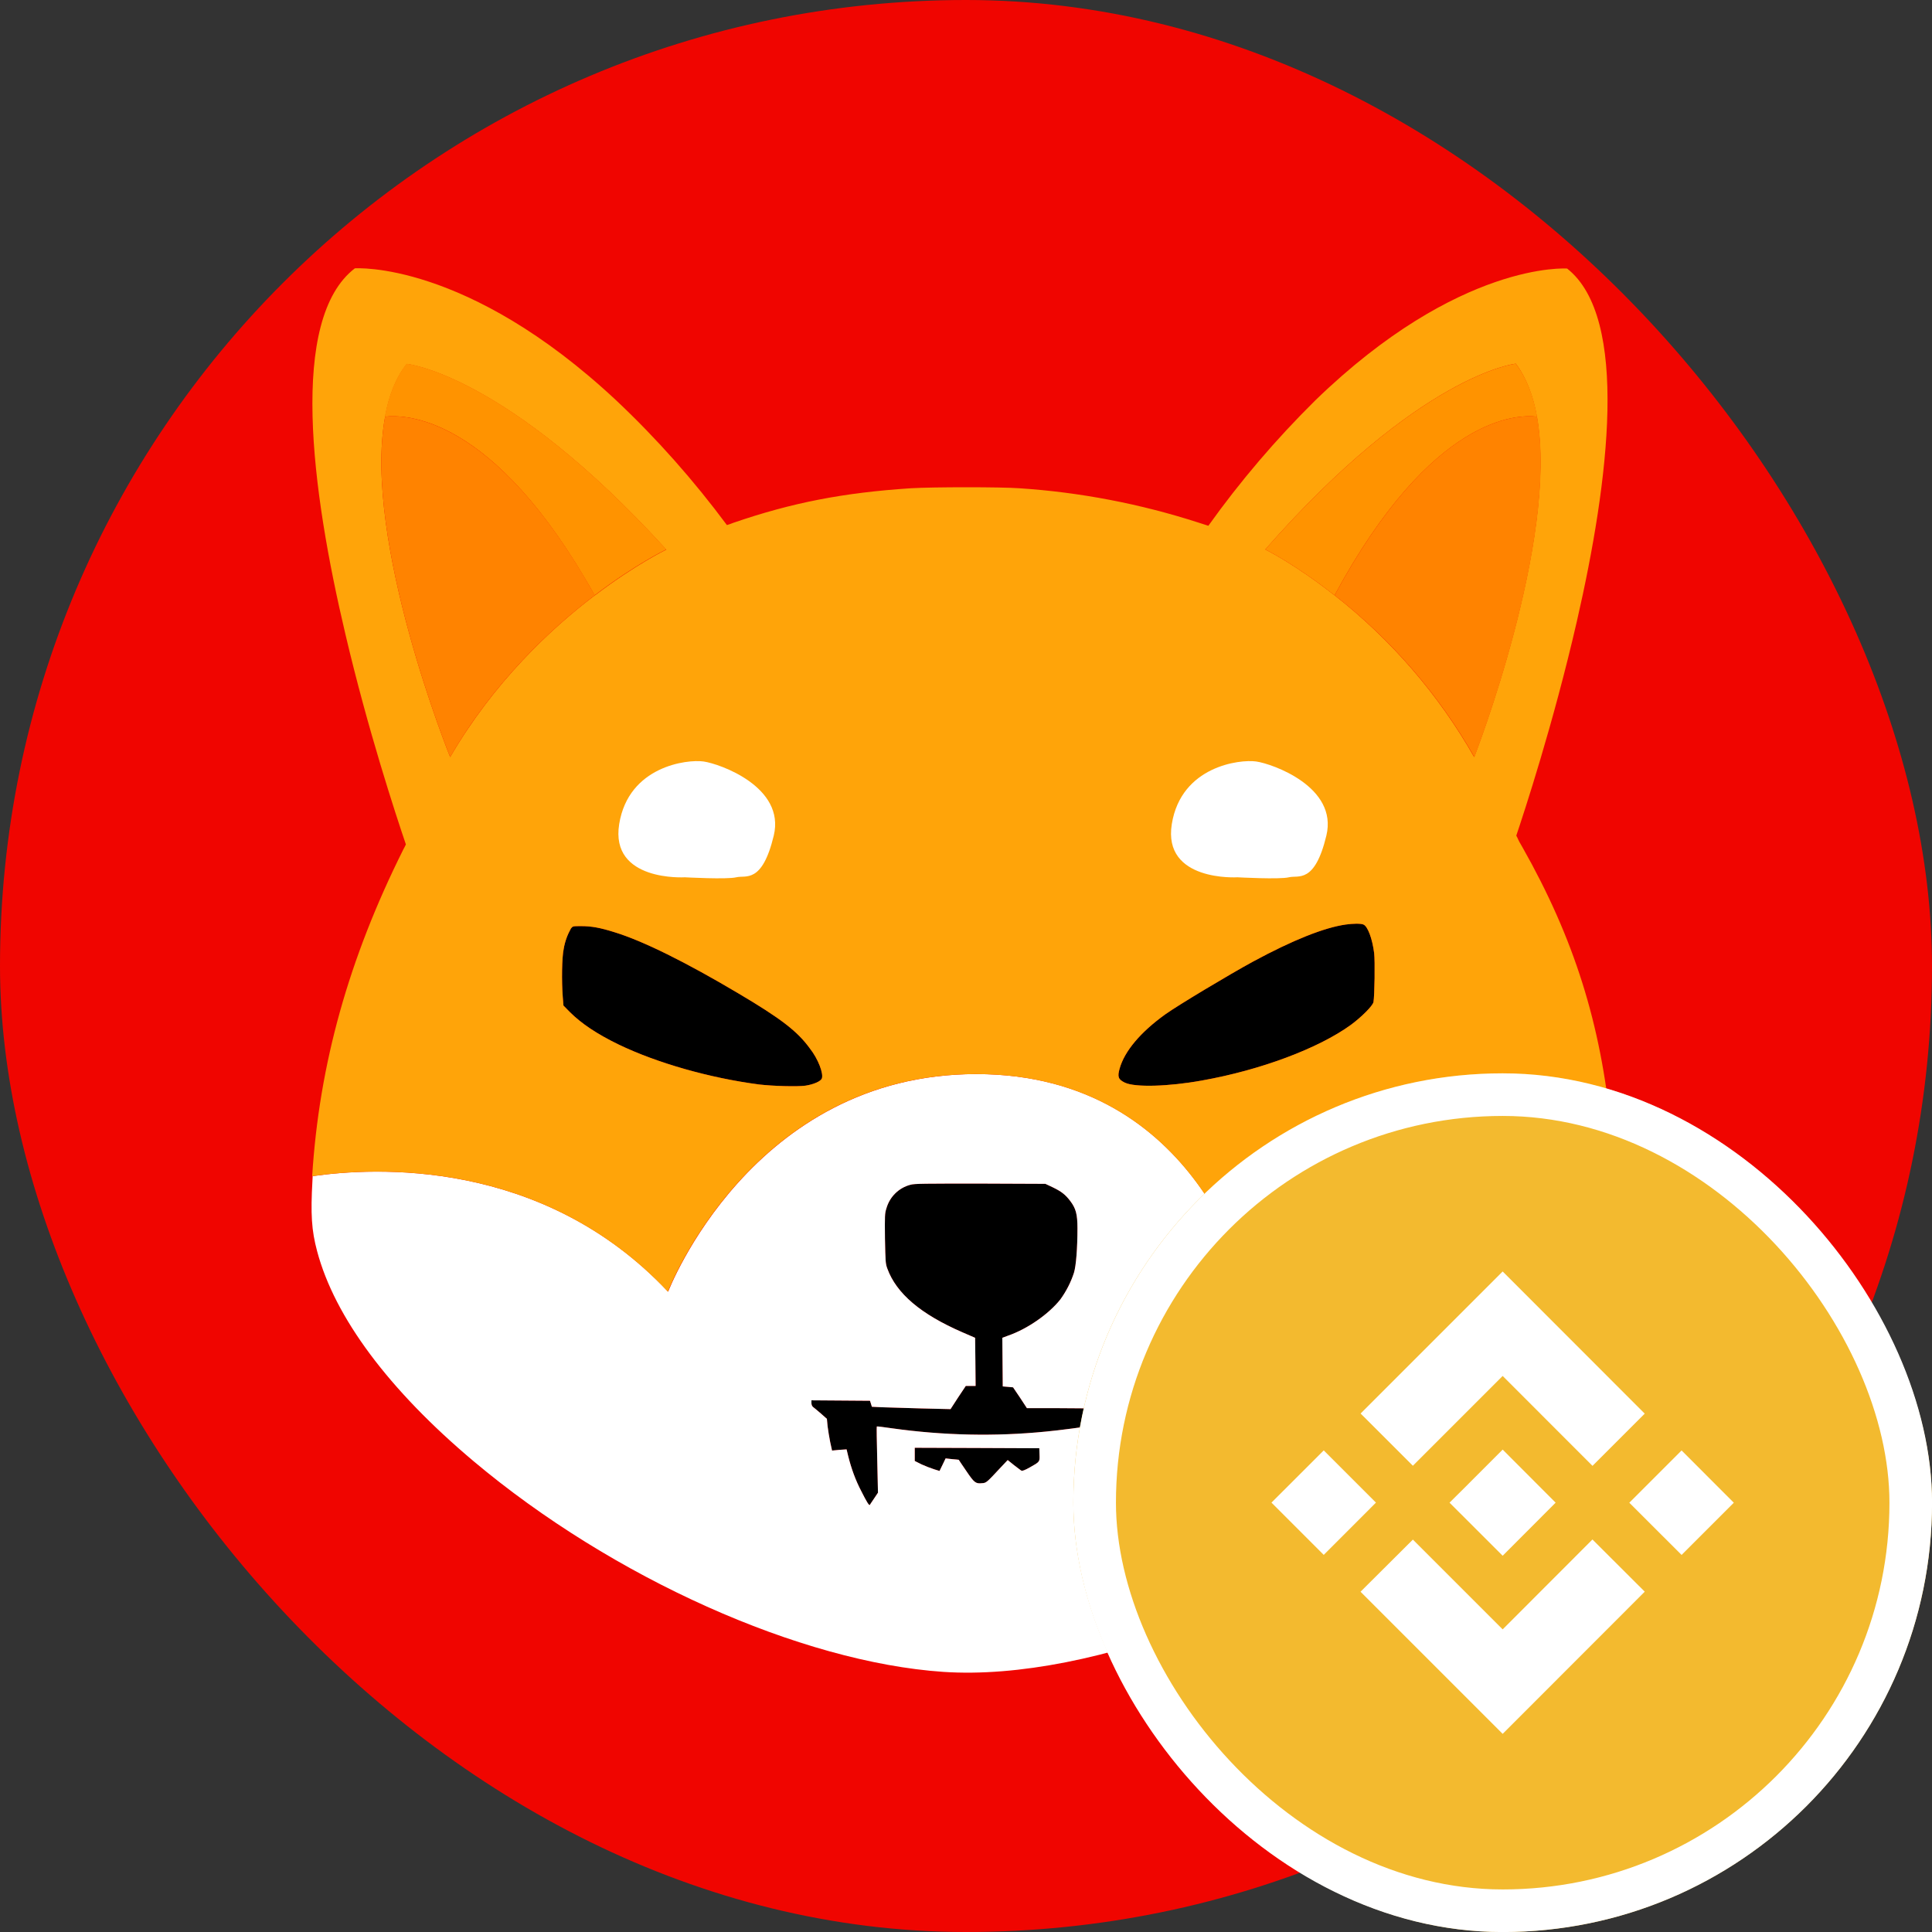 <svg width="36" height="36" viewBox="0 0 36 36" fill="none" xmlns="http://www.w3.org/2000/svg">
<rect x="0" y="0" width="36" height="36" fill="#333333" stroke="none"/>
<rect width="36" height="36" rx="18" fill="#F00500"/>
<g clip-path="url(#clip0_976_12702)">
<path d="M24.502 7.463C23.773 8.184 23.105 8.965 22.512 9.797L22.324 9.737C21.242 9.388 20.121 9.172 18.991 9.098C18.65 9.073 17.381 9.073 16.966 9.098C15.714 9.18 14.754 9.366 13.663 9.741C13.619 9.759 13.58 9.772 13.541 9.784C12.925 8.956 12.241 8.18 11.486 7.468C15.107 5.634 19.344 5.414 23.136 6.859C23.542 7.01 23.939 7.187 24.327 7.377L24.502 7.463Z" fill="#F00500"/>
<path d="M31.256 23.828C30.706 25.377 29.882 26.813 28.813 28.064C28.232 28.737 27.591 29.354 26.901 29.915C25.287 31.201 23.402 32.12 21.39 32.603C19.165 33.134 16.844 33.134 14.618 32.603C12.603 32.12 10.722 31.201 9.108 29.915C8.418 29.354 7.777 28.737 7.196 28.064C4.12 24.47 3.186 19.535 4.753 15.087C5.05 14.263 5.42 13.469 5.865 12.714C6.071 12.369 6.324 11.98 6.446 11.821C6.865 13.603 7.38 15.169 7.572 15.734C7.559 15.764 7.541 15.799 7.524 15.829C6.507 17.865 5.957 19.828 5.826 21.916C5.826 21.942 5.822 21.972 5.822 21.998C5.787 22.624 5.804 22.922 5.909 23.314C6.236 24.544 7.244 25.898 8.824 27.227C11.411 29.402 14.92 30.972 17.577 31.153C20.348 31.339 24.436 29.738 27.159 27.4C27.587 27.024 27.988 26.628 28.363 26.205C28.634 25.894 29.035 25.359 29.005 25.359C28.996 25.359 29.005 25.351 29.022 25.342C29.035 25.333 29.048 25.32 29.04 25.312C29.035 25.307 29.044 25.294 29.057 25.29C29.07 25.286 29.079 25.277 29.075 25.269C29.07 25.26 29.075 25.251 29.092 25.247C29.105 25.243 29.109 25.23 29.105 25.221C29.101 25.212 29.105 25.204 29.114 25.204C29.122 25.204 29.131 25.191 29.131 25.182C29.131 25.174 29.14 25.161 29.149 25.161C29.157 25.161 29.166 25.152 29.166 25.143C29.179 25.109 29.201 25.074 29.223 25.044C29.288 24.945 29.55 24.483 29.585 24.406C29.834 23.849 29.991 23.353 30.065 22.857C30.1 22.62 30.122 22.184 30.104 22.08C30.1 22.063 30.1 22.033 30.096 21.985C30.087 21.899 30.082 21.77 30.074 21.64C30.065 21.446 30.047 21.174 30.034 21.041C29.847 19.082 29.341 17.481 28.381 15.786C28.341 15.721 28.306 15.656 28.285 15.604C28.276 15.591 28.272 15.579 28.267 15.57C28.402 15.169 28.957 13.491 29.397 11.571L29.406 11.579L29.471 11.665C29.585 11.816 29.886 12.265 30.021 12.481C30.637 13.473 31.117 14.539 31.457 15.652C32.247 18.331 32.181 21.187 31.256 23.828Z" fill="#F00500"/>
<path d="M25.592 18.672C25.579 18.741 25.374 18.948 25.169 19.099C24.567 19.535 23.489 19.94 22.394 20.134C21.77 20.247 21.146 20.264 20.959 20.173C20.836 20.113 20.819 20.066 20.863 19.91C20.954 19.587 21.251 19.233 21.713 18.901C21.949 18.732 22.905 18.159 23.35 17.917C24.083 17.52 24.676 17.283 25.078 17.227C25.204 17.209 25.357 17.205 25.405 17.227C25.483 17.257 25.571 17.485 25.605 17.762C25.623 17.908 25.614 18.555 25.592 18.672Z" fill="black"/>
<path d="M15.312 20.1C15.286 20.152 15.155 20.208 15.007 20.23C14.858 20.251 14.405 20.238 14.147 20.208C13.222 20.087 12.241 19.807 11.525 19.462C11.123 19.267 10.835 19.073 10.622 18.862L10.499 18.737L10.486 18.573C10.464 18.288 10.469 17.839 10.504 17.68C10.526 17.546 10.574 17.416 10.639 17.3C10.674 17.257 10.674 17.257 10.831 17.257C11.023 17.257 11.184 17.287 11.446 17.369C11.983 17.533 12.781 17.93 13.755 18.508C14.557 18.983 14.858 19.216 15.09 19.535C15.247 19.733 15.352 20.014 15.312 20.1Z" fill="black"/>
<path d="M21.491 26.106C21.491 26.119 21.439 26.326 21.373 26.572C21.308 26.817 21.255 27.016 21.255 27.024C21.207 27.029 21.164 27.033 21.116 27.029H20.976L20.784 27.477C20.679 27.723 20.583 27.952 20.57 27.987L20.544 28.047L20.452 27.9L20.361 27.754V26.559L20.326 26.567C20.252 26.584 19.724 26.654 19.492 26.675C18.537 26.77 17.577 26.748 16.626 26.615C16.473 26.593 16.342 26.576 16.338 26.58C16.333 26.584 16.338 26.861 16.346 27.201L16.359 27.814L16.285 27.926C16.246 27.987 16.207 28.038 16.207 28.043C16.194 28.056 16.15 27.987 16.05 27.788C15.941 27.581 15.862 27.361 15.805 27.132L15.775 27.007L15.639 27.016L15.504 27.029L15.469 26.869C15.452 26.783 15.43 26.649 15.421 26.576L15.408 26.438L15.295 26.338C15.229 26.282 15.164 26.226 15.151 26.218C15.129 26.201 15.12 26.17 15.12 26.144V26.093L15.666 26.097L16.211 26.101L16.229 26.157L16.246 26.213L16.434 26.222C16.538 26.226 16.87 26.235 17.167 26.244L17.712 26.257L17.852 26.041L17.996 25.825H18.179L18.175 25.377L18.17 24.928L17.93 24.824C17.158 24.488 16.704 24.104 16.534 23.638C16.499 23.543 16.499 23.508 16.49 23.077C16.486 22.65 16.486 22.611 16.517 22.516C16.578 22.3 16.748 22.132 16.966 22.076C17.04 22.054 17.236 22.054 18.266 22.054L19.479 22.059L19.615 22.123C19.776 22.201 19.85 22.257 19.942 22.378C20.047 22.516 20.077 22.624 20.077 22.887C20.077 23.262 20.051 23.586 20.012 23.715C19.955 23.892 19.868 24.061 19.759 24.212C19.54 24.488 19.143 24.764 18.781 24.889L18.676 24.928L18.681 25.381L18.685 25.834L18.781 25.842L18.877 25.851L19.008 26.045L19.135 26.239H19.719C20.042 26.239 20.326 26.244 20.352 26.248C20.396 26.257 20.404 26.252 20.448 26.179L20.5 26.101H21.002C21.377 26.084 21.491 26.093 21.491 26.106Z" fill="black"/>
<path d="M19.187 27.344C19.104 27.391 19.047 27.413 19.034 27.404C19.021 27.4 18.96 27.348 18.895 27.301L18.777 27.206L18.655 27.335C18.389 27.62 18.38 27.633 18.301 27.637C18.179 27.65 18.153 27.628 18.005 27.409C17.926 27.296 17.865 27.201 17.865 27.201C17.865 27.201 17.808 27.193 17.743 27.189L17.62 27.175L17.564 27.292L17.507 27.409L17.407 27.378C17.328 27.352 17.25 27.322 17.175 27.288L17.045 27.223V26.977L18.205 26.981L19.366 26.986L19.37 27.102C19.375 27.24 19.379 27.236 19.187 27.344Z" fill="black"/>
<path d="M30.096 22.08C30.091 22.063 30.091 22.033 30.087 21.985C29.04 21.873 26.051 21.804 23.276 24.069C23.276 24.069 22.381 20.014 18.192 20.014C14.003 20.014 12.45 24.069 12.45 24.069C10.102 21.571 6.961 21.752 5.826 21.916C5.826 21.942 5.822 21.972 5.822 21.998C5.787 22.624 5.804 22.922 5.909 23.314C6.236 24.544 7.244 25.898 8.824 27.227C11.411 29.402 14.92 30.972 17.577 31.153C20.348 31.339 24.436 29.738 27.159 27.4C27.587 27.024 27.988 26.628 28.363 26.205C28.634 25.894 29.035 25.359 29.005 25.359C28.996 25.359 29.005 25.351 29.022 25.342C29.035 25.333 29.048 25.32 29.04 25.312C29.035 25.307 29.044 25.294 29.057 25.29C29.07 25.286 29.079 25.277 29.075 25.269C29.07 25.26 29.075 25.251 29.092 25.247C29.105 25.243 29.109 25.23 29.105 25.221C29.101 25.212 29.105 25.204 29.114 25.204C29.122 25.204 29.131 25.191 29.131 25.182C29.131 25.174 29.14 25.161 29.149 25.161C29.157 25.161 29.166 25.152 29.166 25.143C29.179 25.109 29.201 25.074 29.223 25.044C29.288 24.945 29.55 24.483 29.585 24.406C29.834 23.849 29.991 23.353 30.065 22.857C30.091 22.62 30.113 22.184 30.096 22.08ZM19.187 27.344C19.104 27.391 19.047 27.413 19.034 27.404C19.021 27.4 18.96 27.348 18.895 27.301L18.777 27.206L18.655 27.335C18.389 27.62 18.38 27.633 18.301 27.637C18.179 27.65 18.153 27.628 18.005 27.409C17.926 27.296 17.865 27.201 17.865 27.201C17.865 27.201 17.808 27.193 17.743 27.189L17.62 27.175L17.564 27.292L17.507 27.409L17.407 27.378C17.328 27.352 17.25 27.322 17.175 27.288L17.045 27.223V26.977L18.205 26.981L19.366 26.986L19.37 27.102C19.375 27.24 19.379 27.236 19.187 27.344ZM21.369 26.567C21.303 26.813 21.251 27.012 21.251 27.02C21.203 27.024 21.159 27.029 21.111 27.024H20.972L20.784 27.477C20.679 27.723 20.583 27.952 20.57 27.987L20.544 28.047L20.452 27.9L20.361 27.754V26.559L20.326 26.567C20.252 26.584 19.724 26.654 19.492 26.675C18.537 26.77 17.577 26.748 16.626 26.615C16.473 26.593 16.342 26.576 16.338 26.58C16.333 26.584 16.338 26.861 16.346 27.201L16.36 27.814L16.285 27.926C16.246 27.987 16.207 28.038 16.207 28.043C16.194 28.056 16.15 27.987 16.05 27.788C15.941 27.581 15.862 27.361 15.805 27.132L15.775 27.007L15.64 27.016L15.504 27.029L15.469 26.869C15.452 26.783 15.43 26.649 15.421 26.576L15.408 26.438L15.295 26.338C15.229 26.282 15.164 26.226 15.151 26.218C15.129 26.201 15.12 26.17 15.12 26.144V26.093L15.666 26.097L16.211 26.101L16.229 26.157L16.246 26.213L16.434 26.222C16.538 26.226 16.87 26.235 17.167 26.244L17.712 26.257L17.852 26.041L17.996 25.825H18.179L18.175 25.377L18.17 24.928L17.93 24.824C17.158 24.488 16.704 24.104 16.534 23.638C16.499 23.543 16.499 23.508 16.49 23.077C16.486 22.65 16.486 22.611 16.517 22.516C16.578 22.3 16.748 22.132 16.966 22.076C17.04 22.054 17.237 22.054 18.266 22.054L19.479 22.059L19.615 22.123C19.776 22.201 19.85 22.257 19.942 22.378C20.047 22.516 20.077 22.624 20.077 22.887C20.077 23.262 20.051 23.586 20.012 23.715C19.955 23.892 19.868 24.061 19.759 24.212C19.54 24.488 19.143 24.764 18.781 24.889L18.677 24.928L18.681 25.381L18.685 25.834L18.781 25.842L18.877 25.851L19.008 26.045L19.135 26.239H19.719C20.042 26.239 20.326 26.244 20.352 26.248C20.396 26.257 20.404 26.252 20.448 26.179L20.5 26.101H21.002C21.39 26.101 21.504 26.106 21.504 26.119C21.491 26.114 21.434 26.326 21.369 26.567Z" fill="white"/>
<path d="M30.061 21.64C30.052 21.446 30.034 21.174 30.021 21.041C29.834 19.082 29.328 17.481 28.368 15.786C28.328 15.721 28.293 15.656 28.272 15.604C28.263 15.592 28.259 15.579 28.254 15.57C28.389 15.169 28.944 13.491 29.384 11.571C29.982 8.965 30.362 5.919 29.201 5.004C29.201 5.004 27.194 4.857 24.506 7.463C23.777 8.184 23.11 8.965 22.516 9.797L22.329 9.737C21.247 9.388 20.125 9.172 18.995 9.098C18.655 9.073 17.385 9.073 16.97 9.098C15.718 9.18 14.758 9.366 13.667 9.741C13.624 9.759 13.584 9.772 13.545 9.784C12.93 8.956 12.245 8.18 11.49 7.468C8.693 4.849 6.612 5 6.612 5C5.381 5.945 5.8 9.129 6.437 11.821C6.856 13.603 7.371 15.169 7.563 15.734C7.55 15.764 7.532 15.799 7.515 15.829C6.498 17.865 5.948 19.828 5.817 21.916C6.956 21.752 10.094 21.567 12.445 24.069C12.445 24.069 13.999 20.014 18.188 20.014C22.377 20.014 23.271 24.069 23.271 24.069C26.046 21.804 29.035 21.878 30.082 21.985C30.078 21.899 30.069 21.77 30.061 21.64ZM8.388 14.107C8.388 14.107 6.756 10.073 7.175 7.77C7.244 7.381 7.375 7.041 7.58 6.782C7.58 6.782 9.43 6.963 12.415 10.242C12.415 10.242 11.848 10.514 11.088 11.092C11.088 11.092 11.084 11.096 11.08 11.096C10.255 11.722 9.199 12.714 8.388 14.107ZM15.312 20.1C15.286 20.152 15.155 20.208 15.007 20.23C14.858 20.251 14.405 20.238 14.147 20.208C13.222 20.087 12.24 19.807 11.525 19.462C11.123 19.267 10.835 19.073 10.622 18.862L10.499 18.737L10.486 18.573C10.464 18.288 10.469 17.839 10.504 17.68C10.526 17.546 10.574 17.416 10.639 17.3C10.674 17.257 10.674 17.257 10.831 17.257C11.023 17.257 11.184 17.287 11.446 17.369C11.983 17.533 12.781 17.93 13.755 18.508C14.557 18.983 14.858 19.216 15.09 19.535C15.247 19.733 15.352 20.014 15.312 20.1ZM25.593 18.672C25.579 18.741 25.374 18.948 25.169 19.099C24.567 19.535 23.489 19.94 22.394 20.134C21.77 20.247 21.146 20.264 20.959 20.173C20.836 20.113 20.819 20.066 20.863 19.91C20.954 19.587 21.251 19.233 21.713 18.901C21.949 18.732 22.905 18.159 23.35 17.917C24.083 17.52 24.676 17.283 25.078 17.227C25.204 17.209 25.357 17.205 25.405 17.227C25.483 17.257 25.571 17.485 25.606 17.762C25.623 17.908 25.614 18.555 25.593 18.672ZM24.868 11.092L24.859 11.087C24.126 10.509 23.577 10.238 23.577 10.238C26.461 6.959 28.245 6.777 28.245 6.777C28.442 7.041 28.568 7.377 28.638 7.765C29.044 10.069 27.469 14.107 27.469 14.107C26.81 12.947 25.924 11.92 24.868 11.092Z" fill="#FFA409"/>
<path d="M28.642 7.765C28.302 7.722 26.692 7.714 24.868 11.092L24.859 11.087C24.126 10.509 23.576 10.238 23.576 10.238C26.461 6.959 28.245 6.777 28.245 6.777C28.446 7.041 28.573 7.377 28.642 7.765Z" fill="#FF9300"/>
<path d="M27.473 14.107C26.81 12.943 25.928 11.92 24.868 11.092C26.692 7.714 28.298 7.722 28.642 7.765C29.048 10.073 27.473 14.107 27.473 14.107Z" fill="#FF8300"/>
<path d="M28.708 7.778C28.686 7.774 28.664 7.77 28.642 7.765L28.708 7.778Z" fill="#FF8300"/>
<path d="M12.415 10.238C12.415 10.238 11.848 10.509 11.088 11.087C11.088 11.087 11.084 11.092 11.08 11.092C9.19 7.709 7.528 7.722 7.17 7.765C7.24 7.377 7.371 7.036 7.576 6.777C7.58 6.777 9.43 6.959 12.415 10.238Z" fill="#FF9300"/>
<path d="M11.084 11.092C10.255 11.722 9.199 12.71 8.388 14.107C8.388 14.107 6.756 10.073 7.175 7.765C7.528 7.722 9.195 7.714 11.084 11.092Z" fill="#FF8300"/>
<path d="M7.175 7.765C7.153 7.77 7.127 7.774 7.105 7.778L7.175 7.765Z" fill="#FF8300"/>
<path d="M23.057 16.347C23.057 16.347 21.661 16.433 21.835 15.354C22.01 14.276 23.101 14.146 23.406 14.189C23.712 14.232 24.934 14.664 24.715 15.57C24.497 16.476 24.192 16.303 24.017 16.347C23.843 16.39 23.057 16.347 23.057 16.347Z" fill="white"/>
<path d="M12.76 16.347C12.76 16.347 11.363 16.433 11.538 15.354C11.713 14.276 12.803 14.146 13.109 14.189C13.414 14.232 14.636 14.664 14.418 15.57C14.2 16.476 13.894 16.303 13.72 16.347C13.545 16.39 12.76 16.347 12.76 16.347Z" fill="white"/>
</g>
<g clip-path="url(#clip1_976_12702)">
<path d="M28 36C32.418 36 36 32.418 36 28C36 23.582 32.418 20 28 20C23.582 20 20 23.582 20 28C20 32.418 23.582 36 28 36Z" fill="#F3BA2F"/>
<path d="M26.327 27.312L28 25.639L29.674 27.314L30.647 26.341L28 23.692L25.353 26.339L26.327 27.312Z" fill="white"/>
<path d="M23.692 27.999L24.666 27.026L25.639 27.999L24.666 28.973L23.692 27.999Z" fill="white"/>
<path d="M26.327 28.688L28 30.361L29.673 28.686L30.648 29.659H30.647L28 32.308L25.353 29.661L25.352 29.659L26.327 28.688Z" fill="white"/>
<path d="M30.36 28.001L31.334 27.027L32.307 28.001L31.334 28.974L30.36 28.001Z" fill="white"/>
<path d="M28.987 28L28 27.011L27.27 27.742L27.186 27.825L27.012 27.998L27.011 28L27.012 28.002L28 28.989L28.987 28Z" fill="white"/>
</g>
<rect x="20.397" y="20.397" width="15.207" height="15.207" rx="7.603" stroke="white" stroke-width="0.794"/>
<defs>
<clipPath id="clip0_976_12702">
<rect width="28" height="28" fill="white" transform="translate(4 5)"/>
</clipPath>
<clipPath id="clip1_976_12702">
<rect x="20" y="20" width="16" height="16" rx="8" fill="white"/>
</clipPath>
</defs>
</svg>
